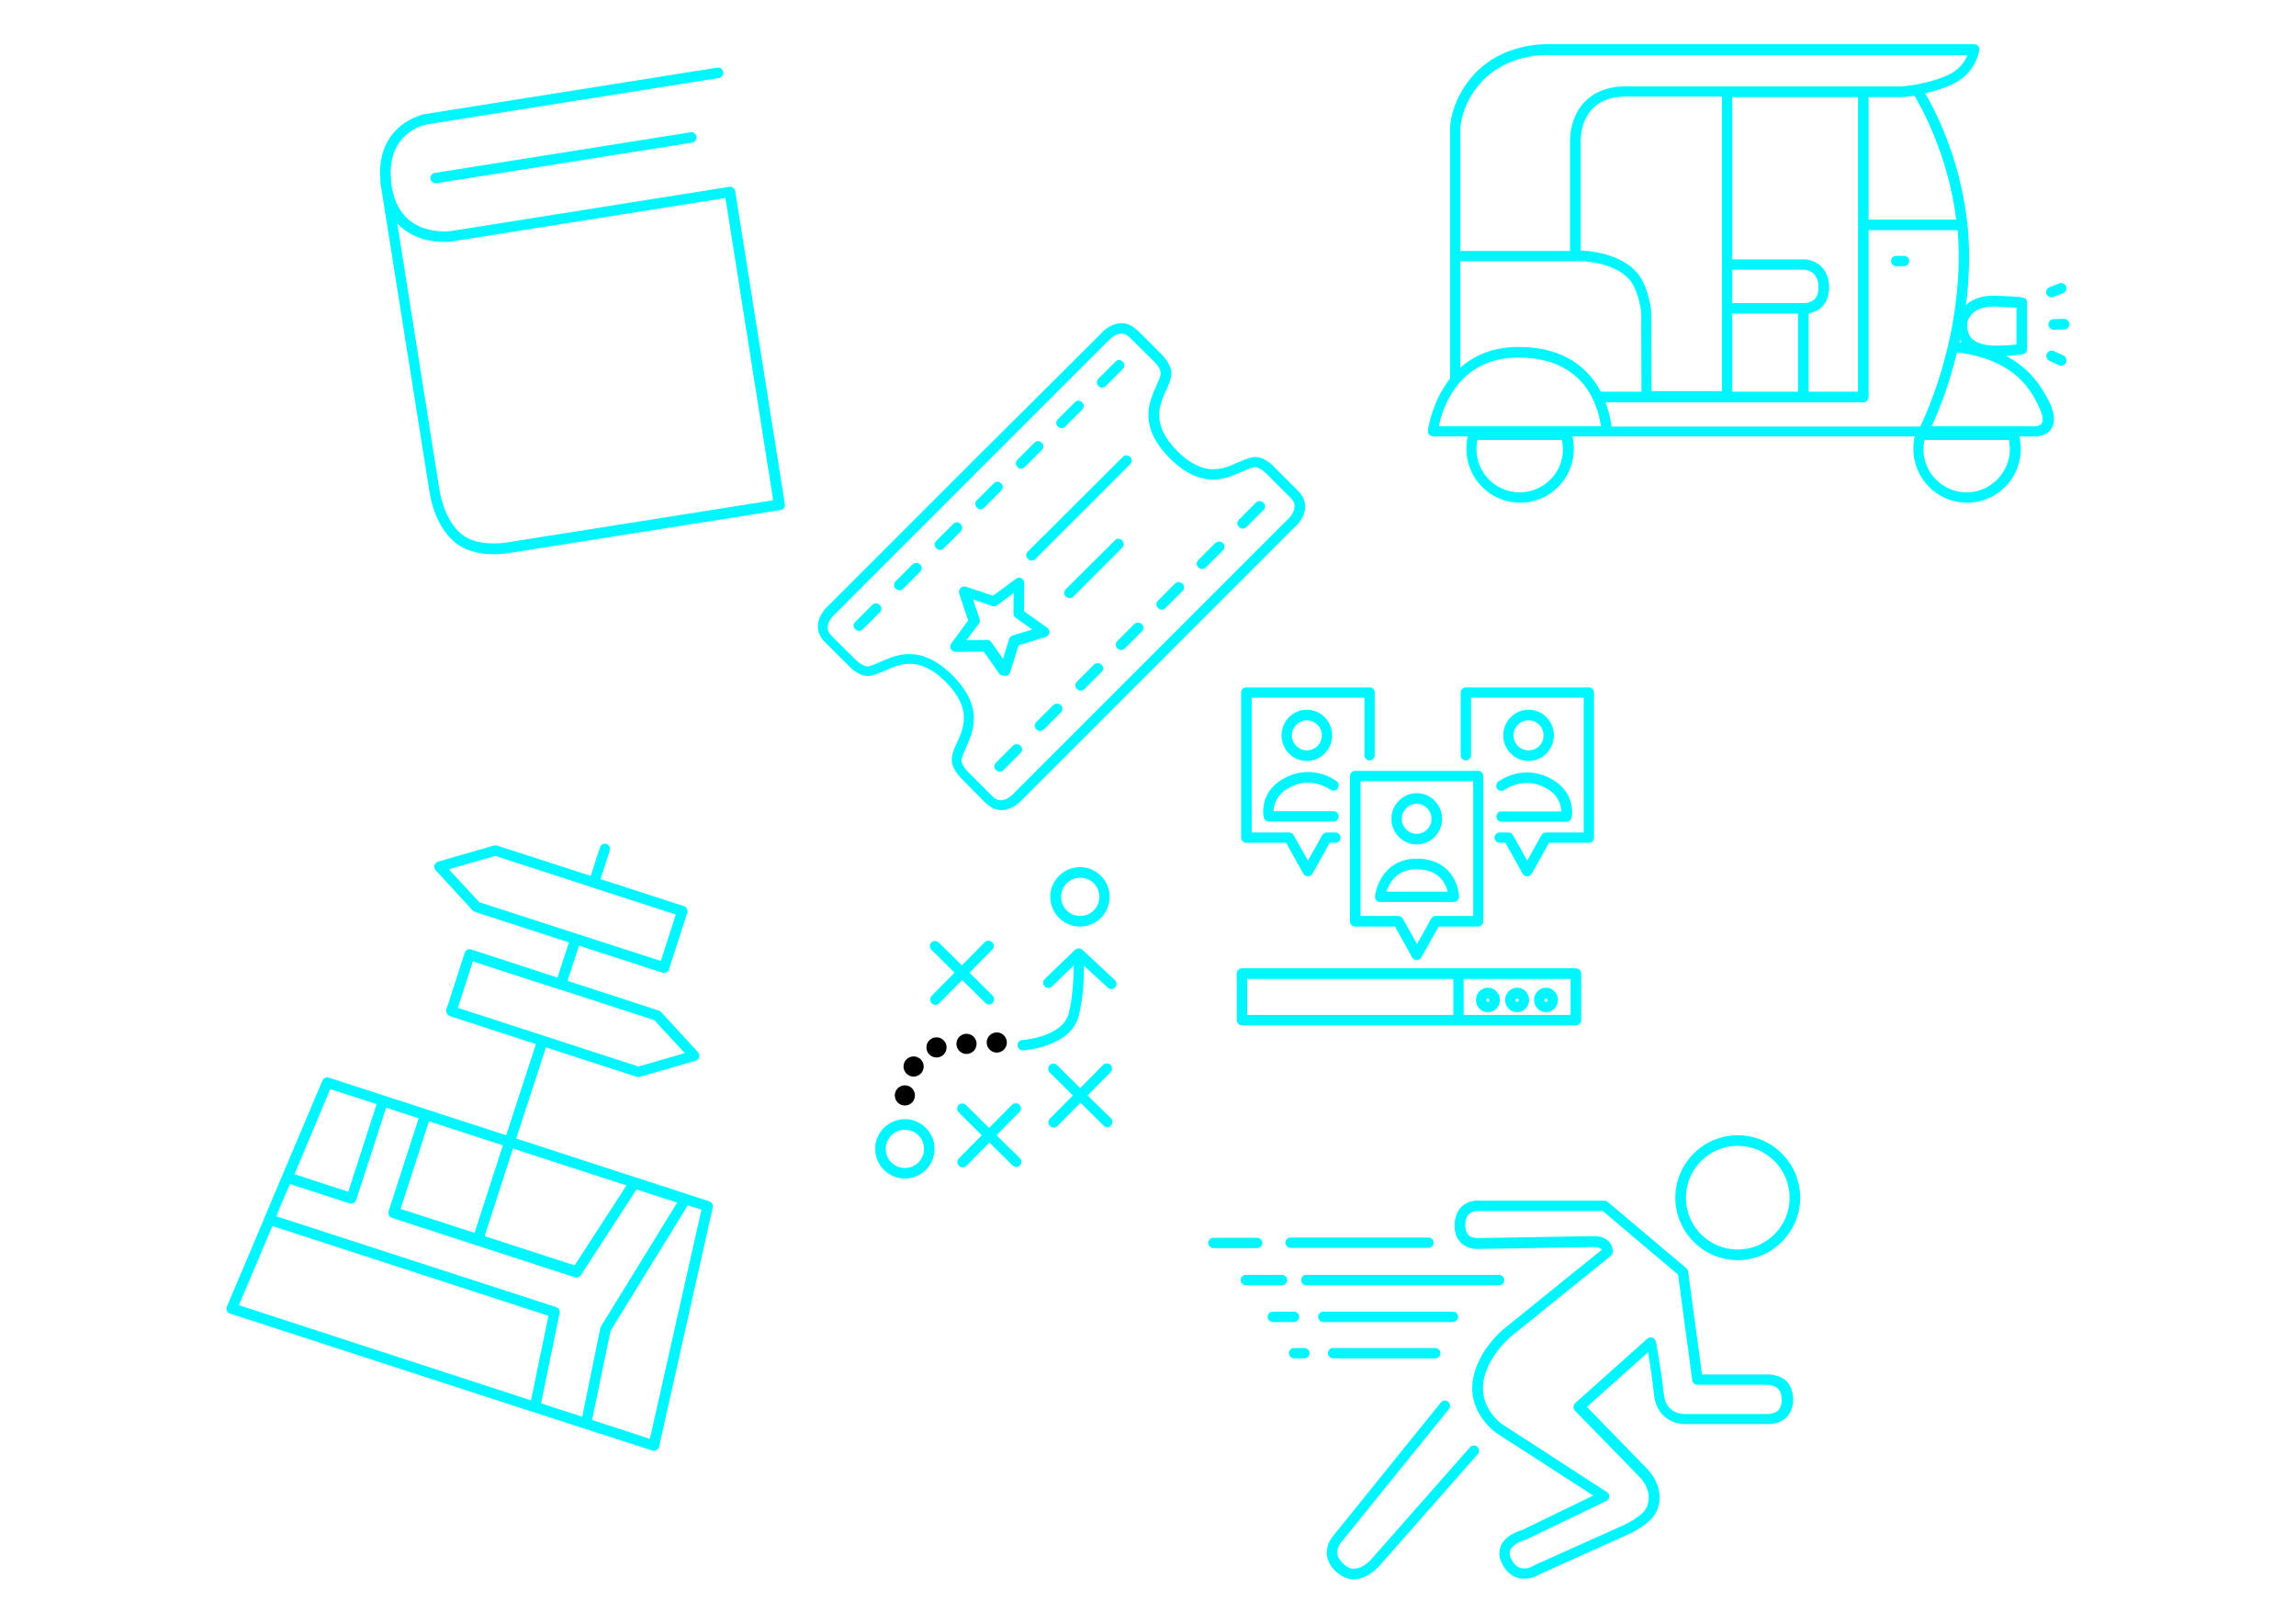 <?xml version="1.0" encoding="UTF-8"?>
<!-- Generator: Adobe Illustrator 21.0.2, SVG Export Plug-In . SVG Version: 6.00 Build 0)  -->
<svg version="1.1" id="Layer_1" xmlns="http://www.w3.org/2000/svg" xmlns:xlink="http://www.w3.org/1999/xlink" x="0px" y="0px" viewBox="0 0 841.9 595.3" style="enable-background:new 0 0 841.9 595.3;" xml:space="preserve">
	 <style>
	 	path { fill: #00f6ff; }
	 </style>
<g>
	<path d="M389.2,157c0.5,0,1-0.2,1.4-0.6l6.2-6.2c0.8-0.8,0.8-2,0-2.7c-0.8-0.8-2-0.8-2.7,0l-6.2,6.2c-0.8,0.8-0.8,2,0,2.7   C388.2,156.8,388.7,157,389.2,157z"/>
	<path d="M374.4,171.8c0.5,0,1-0.2,1.4-0.6l6.2-6.2c0.8-0.8,0.8-2,0-2.7s-2-0.8-2.7,0l-6.2,6.2c-0.8,0.8-0.8,2,0,2.7   C373.4,171.7,373.9,171.8,374.4,171.8z"/>
	<path d="M359.5,186.7c0.5,0,1-0.2,1.4-0.6l6.2-6.2c0.8-0.8,0.8-2,0-2.7c-0.8-0.8-2-0.8-2.7,0l-6.2,6.2c-0.8,0.8-0.8,2,0,2.7   C358.5,186.5,359,186.7,359.5,186.7z"/>
	<path d="M376.9,202.2c-0.8,0.8-0.8,2,0,2.7c0.4,0.4,0.9,0.6,1.4,0.6s1-0.2,1.4-0.6l34.7-34.7c0.8-0.8,0.8-2,0-2.7s-2-0.8-2.7,0   L376.9,202.2z"/>
	<path d="M404.1,142.1c0.5,0,1-0.2,1.4-0.6l6.2-6.2c0.8-0.8,0.8-2,0-2.7c-0.8-0.8-2-0.8-2.7,0l-6.2,6.2c-0.8,0.8-0.8,2,0,2.7   C403.1,142,403.6,142.1,404.1,142.1z"/>
	<path d="M430.8,214l-6.2,6.2c-0.8,0.8-0.8,2,0,2.7c0.4,0.4,0.9,0.6,1.4,0.6c0.5,0,1-0.2,1.4-0.6l6.2-6.2c0.8-0.8,0.8-2,0-2.7   C432.8,213.2,431.5,213.2,430.8,214z"/>
	<path d="M401.1,243.7l-6.2,6.2c-0.8,0.8-0.8,2,0,2.7c0.4,0.4,0.9,0.6,1.4,0.6c0.5,0,1-0.2,1.4-0.6l6.2-6.2c0.8-0.8,0.8-2,0-2.7   S401.8,242.9,401.1,243.7z"/>
	<path d="M445.6,199.1l-6.2,6.2c-0.8,0.8-0.8,2,0,2.7c0.4,0.4,0.9,0.6,1.4,0.6c0.5,0,1-0.2,1.4-0.6l6.2-6.2c0.8-0.8,0.8-2,0-2.7   C447.6,198.4,446.4,198.4,445.6,199.1z"/>
	<path d="M415.9,228.8l-6.2,6.2c-0.8,0.8-0.8,2,0,2.7c0.4,0.4,0.9,0.6,1.4,0.6c0.5,0,1-0.2,1.4-0.6l6.2-6.2c0.8-0.8,0.8-2,0-2.7   C417.9,228.1,416.7,228.1,415.9,228.8z"/>
	<path d="M460.5,184.3l-6.2,6.2c-0.8,0.8-0.8,2,0,2.7c0.4,0.4,0.9,0.6,1.4,0.6c0.5,0,1-0.2,1.4-0.6l6.2-6.2c0.8-0.8,0.8-2,0-2.7   C462.5,183.5,461.2,183.5,460.5,184.3z"/>
	<path d="M478.6,186.1c0.1-2.1-0.7-4.1-2.3-5.8l-9.1-9.1c-0.4-0.5-4.2-4.5-8.3-3.5c-1.6,0.4-3.2,1.1-4.9,1.8   c-5.8,2.6-12.5,5.5-22.3-4.1c-9.6-9.9-6.7-16.5-4.1-22.3c0.8-1.7,1.5-3.3,1.8-4.9c0.9-4.1-3.1-7.9-3.5-8.3l-8.6-8.6l-0.6-0.5   c-1.7-1.6-3.7-2.4-5.8-2.3c-4,0.2-7,3.5-7.2,3.8L356,169.8c0,0,0,0,0,0l-4.7,4.7c0,0,0,0,0,0l-47.5,47.5c-0.4,0.3-3.7,3.3-3.9,7.3   c-0.1,2.1,0.7,4.1,2.3,5.8l9.1,9.1c0.4,0.5,4.3,4.5,8.3,3.5c1.6-0.4,3.2-1.1,4.9-1.8c5.8-2.6,12.5-5.5,22.3,4.1   c9.6,9.9,6.7,16.5,4.1,22.3c-0.8,1.7-1.5,3.3-1.8,4.9c-0.9,4.1,3.1,7.9,3.5,8.3l8.6,8.7l0.6,0.5c1.6,1.5,3.5,2.3,5.4,2.3   c0.1,0,0.3,0,0.4,0c4-0.2,7-3.5,7.2-3.8l52.4-52.4c0,0,0,0,0.1-0.1l47.5-47.5C475,193.1,478.4,190.1,478.6,186.1z M472,190.6   L419.6,243c0,0,0,0-0.1,0.1l-47.7,47.7c-0.5,0.6-2.6,2.5-4.6,2.6c-1,0.1-2-0.3-3-1.2l-9.2-9.2c-0.9-0.9-2.7-3.1-2.4-4.6   c0.3-1.3,0.9-2.7,1.6-4.2c2.8-6.3,6.6-14.9-4.9-26.6c-6.1-6-11.3-7.8-15.9-7.8c-4.2,0-7.7,1.6-10.7,2.9c-1.5,0.7-3,1.3-4.2,1.6   c-1.5,0.3-3.8-1.5-4.7-2.4l-8.6-8.5l-0.5-0.6c-0.9-0.9-1.3-1.9-1.2-3c0.1-2,1.9-4,2.7-4.7l52.4-52.4c0,0,0,0,0,0l47.8-47.8   c0.5-0.6,2.6-2.5,4.6-2.6c1-0.1,2,0.3,3,1.2l9.2,9.1c0.9,0.8,2.7,3.1,2.4,4.6c-0.3,1.3-0.9,2.7-1.6,4.2c-2.8,6.3-6.6,14.9,4.9,26.6   c11.7,11.5,20.3,7.7,26.6,4.9c1.5-0.7,3-1.3,4.2-1.6c1.5-0.4,3.8,1.5,4.7,2.4l8.6,8.6l0.5,0.5c0.9,0.9,1.3,1.9,1.2,3   C474.6,187.9,472.8,189.9,472,190.6z"/>
	<path d="M368.6,247.8c0.1,0,0.2,0,0.3,0c0.7-0.1,1.3-0.6,1.5-1.3l3.1-9.9l10-3.1c0.7-0.2,1.2-0.8,1.3-1.5c0.1-0.7-0.2-1.5-0.8-1.9   l-8.5-6l0.1-10.4c0-0.7-0.4-1.4-1.1-1.7c-0.7-0.3-1.4-0.3-2,0.2l-8.4,6.2l-9.9-3.3c-0.7-0.2-1.5-0.1-2,0.5c-0.5,0.5-0.7,1.3-0.5,2   l3.3,9.9l-6.2,8.4c-0.4,0.6-0.5,1.4-0.2,2c0.3,0.6,1,1.1,1.7,1.1c0,0,0,0,0,0l10.4-0.1l6,8.5C367.3,247.5,367.9,247.8,368.6,247.8z    M362,234.6C362,234.6,361.9,234.6,362,234.6l-7.6,0.1l4.5-6c0.4-0.5,0.5-1.2,0.3-1.8l-2.4-7.1l7.1,2.4c0.6,0.2,1.3,0.1,1.8-0.3   l6-4.5l-0.1,7.5c0,0.6,0.3,1.2,0.8,1.6l6.1,4.3l-7.2,2.2c-0.6,0.2-1.1,0.7-1.3,1.3l-2.2,7.2l-4.3-6.1   C363.2,234.9,362.6,234.6,362,234.6z"/>
	<path d="M352.2,192.1c-0.8-0.8-2-0.8-2.7,0l-6.2,6.2c-0.8,0.8-0.8,2,0,2.7c0.4,0.4,0.9,0.6,1.4,0.6c0.5,0,1-0.2,1.4-0.6l6.2-6.2   C353,194,353,192.8,352.2,192.1z"/>
	<path d="M319.8,221.8l-6.2,6.2c-0.8,0.8-0.8,2,0,2.7c0.4,0.4,0.9,0.6,1.4,0.6s1-0.2,1.4-0.6l6.2-6.2c0.8-0.8,0.8-2,0-2.7   C321.8,221,320.5,221,319.8,221.8z"/>
	<path d="M334.6,206.9l-6.2,6.2c-0.8,0.8-0.8,2,0,2.7c0.4,0.4,0.9,0.6,1.4,0.6c0.5,0,1-0.2,1.4-0.6l6.2-6.2c0.8-0.8,0.8-2,0-2.7   C336.6,206.2,335.4,206.2,334.6,206.9z"/>
	<path d="M386.2,258.5l-6.2,6.2c-0.8,0.8-0.8,2,0,2.7c0.4,0.4,0.9,0.6,1.4,0.6s1-0.2,1.4-0.6l6.2-6.2c0.8-0.8,0.8-2,0-2.7   C388.2,257.8,387,257.8,386.2,258.5z"/>
	<path d="M411.5,198.1c-0.8-0.8-2-0.8-2.7,0L390.8,216c-0.8,0.8-0.8,2,0,2.7c0.4,0.4,0.9,0.6,1.4,0.6c0.5,0,1-0.2,1.4-0.6l17.9-17.9   C412.2,200.1,412.2,198.9,411.5,198.1z"/>
	<path d="M371.4,273.4l-6.2,6.2c-0.8,0.8-0.8,2,0,2.7c0.4,0.4,0.9,0.6,1.4,0.6c0.5,0,1-0.2,1.4-0.6l6.2-6.2c0.8-0.8,0.8-2,0-2.7   C373.4,272.6,372.1,272.6,371.4,273.4z"/>
	<path d="M455.1,253.8v53.3c0,1.1,0.9,1.9,1.9,1.9h14.6l6.3,11.3c0.3,0.6,1,1,1.7,1c0.7,0,1.3-0.4,1.7-1l6.3-11.3h2.1   c1.1,0,1.9-0.9,1.9-1.9s-0.9-1.9-1.9-1.9h-3.2c-0.7,0-1.3,0.4-1.7,1l-5.2,9.3l-5.2-9.3c-0.3-0.6-1-1-1.7-1H459v-49.4h41.3v21.1   c0,1.1,0.9,1.9,1.9,1.9s1.9-0.9,1.9-1.9v-23c0-1.1-0.9-1.9-1.9-1.9h-45.1C456,251.9,455.1,252.8,455.1,253.8z"/>
	<path d="M556.3,371.1c2.4,0,4.4-2,4.4-4.5s-2-4.5-4.4-4.5c-2.4,0-4.4,2-4.4,4.5S553.8,371.1,556.3,371.1z M556.3,366.1   c0.3,0,0.6,0.3,0.6,0.6c0,0.7-1.2,0.7-1.2,0C555.7,366.3,555.9,366.1,556.3,366.1z"/>
	<path d="M566.9,371.1c2.4,0,4.4-2,4.4-4.5s-2-4.5-4.4-4.5c-2.4,0-4.4,2-4.4,4.5S564.5,371.1,566.9,371.1z M566.9,366.1   c0.3,0,0.6,0.3,0.6,0.6c0,0.7-1.2,0.7-1.2,0C566.4,366.3,566.6,366.1,566.9,366.1z"/>
	<path d="M579.8,374v-17.1c0-1.1-0.9-1.9-1.9-1.9H455.4c-1.1,0-1.9,0.9-1.9,1.9V374c0,1.1,0.9,1.9,1.9,1.9h122.5   C578.9,375.9,579.8,375.1,579.8,374z M532.9,372.1h-75.6v-13.2h75.6V372.1z M575.9,372.1h-39.2v-13.2h39.2V372.1z"/>
	<path d="M584.5,307.2v-53.3c0-1.1-0.9-1.9-1.9-1.9h-45.1c-1.1,0-1.9,0.9-1.9,1.9v23c0,1.1,0.9,1.9,1.9,1.9s1.9-0.9,1.9-1.9v-21.1   h41.3v49.4h-13.8c-0.7,0-1.3,0.4-1.7,1l-5.2,9.3l-5.2-9.3c-0.3-0.6-1-1-1.7-1h-3.2c-1.1,0-1.9,0.9-1.9,1.9s0.9,1.9,1.9,1.9h2.1   l6.3,11.3c0.3,0.6,1,1,1.7,1c0.7,0,1.3-0.4,1.7-1l6.3-11.3h14.6C583.6,309.1,584.5,308.2,584.5,307.2z"/>
	<path d="M479.2,279c5.1,0,9.3-4.2,9.3-9.4s-4.2-9.4-9.3-9.4c-5.1,0-9.3,4.2-9.3,9.4S474.1,279,479.2,279z M479.2,264.1   c3,0,5.5,2.5,5.5,5.5s-2.4,5.5-5.5,5.5c-3,0-5.5-2.5-5.5-5.5S476.2,264.1,479.2,264.1z"/>
	<path d="M548.7,299.4c0,1.1,0.9,1.9,1.9,1.9h23.8c0.9,0,1.7-0.6,1.9-1.5c0.1-0.4,1.7-8.7-6.7-13.8c-10.8-6.5-19.8,0.3-20.2,0.5   c-0.8,0.6-1,1.9-0.4,2.7c0.6,0.8,1.9,1,2.7,0.4c0.3-0.2,7.4-5.4,15.8-0.3c4.2,2.5,4.9,6.2,5,8.2h-22   C549.5,297.4,548.7,298.3,548.7,299.4z"/>
	<path d="M545.6,371.1c2.4,0,4.4-2,4.4-4.5s-2-4.5-4.4-4.5c-2.4,0-4.4,2-4.4,4.5S543.1,371.1,545.6,371.1z M545.6,366.1   c0.3,0,0.6,0.3,0.6,0.6c0,0.7-1.2,0.7-1.2,0C545,366.3,545.3,366.1,545.6,366.1z"/>
	<path d="M463.4,299.7c0.2,0.9,1,1.5,1.9,1.5H489c1.1,0,1.9-0.9,1.9-1.9s-0.9-1.9-1.9-1.9h-22c0.1-2,0.8-5.6,5-8.2   c8.4-5.1,15.5,0.1,15.8,0.3c0.8,0.6,2.1,0.5,2.7-0.4c0.6-0.8,0.5-2.1-0.4-2.7c-0.4-0.3-9.4-7.1-20.2-0.5   C461.6,291,463.3,299.4,463.4,299.7z"/>
	<path d="M534.4,330.2c0.4-0.4,0.6-0.9,0.6-1.4c-0.1-4.8-3.5-14-15.6-14c-10.8,0-14.7,9-15.2,13.8c-0.1,0.5,0.1,1.1,0.5,1.5   c0.4,0.4,0.9,0.6,1.4,0.6h27C533.5,330.7,534,330.5,534.4,330.2z M508.4,326.9c1-3.1,3.7-8.2,10.9-8.2c8.4,0,10.8,5.2,11.5,8.2   H508.4z"/>
	<path d="M519.5,309.6c5.1,0,9.3-4.2,9.3-9.4c0-5.2-4.2-9.4-9.3-9.4c-5.1,0-9.3,4.2-9.3,9.4C510.2,305.4,514.4,309.6,519.5,309.6z    M519.5,294.7c3,0,5.4,2.5,5.4,5.5s-2.4,5.5-5.4,5.5c-3,0-5.5-2.5-5.5-5.5S516.5,294.7,519.5,294.7z"/>
	<path d="M569.8,269.6c0-5.2-4.2-9.4-9.3-9.4c-5.1,0-9.3,4.2-9.3,9.4c0,5.2,4.2,9.4,9.3,9.4C565.6,279,569.8,274.8,569.8,269.6z    M555,269.6c0-3,2.4-5.5,5.5-5.5s5.5,2.5,5.5,5.5c0,3-2.4,5.5-5.5,5.5S555,272.7,555,269.6z"/>
	<path d="M495,284.5v53.3c0,1.1,0.9,1.9,1.9,1.9h14.6l6.3,11.3c0.3,0.6,1,1,1.7,1c0.7,0,1.3-0.4,1.7-1l6.3-11.3h14.5   c1.1,0,1.9-0.9,1.9-1.9v-30.2c0,0,0-0.1,0-0.1v-23c0-1.1-0.9-1.9-1.9-1.9H497C495.9,282.6,495,283.4,495,284.5z M498.9,286.4h41.3   v49.4h-13.7c-0.7,0-1.3,0.4-1.7,1l-5.2,9.3l-5.2-9.3c-0.3-0.6-1-1-1.7-1h-13.8V286.4z"/>
	<path d="M260,440.4l-26.7-8.7c0,0-0.1,0-0.1,0l-43.9-14.3l10.9-33.4c0,0,0,0,0,0l33.3,10.8c0.4,0.1,0.8,0.1,1.1,0l20.5-5.9   c0.6-0.2,1.1-0.7,1.3-1.3c0.2-0.6,0-1.3-0.4-1.8L242.4,371c-0.2-0.2-0.5-0.4-0.8-0.5l-33.5-10.9l4.2-12.9l30.6,9.9   c1,0.3,2.1-0.2,2.4-1.2l6.7-20.7c0.2-0.5,0.1-1-0.1-1.5c-0.2-0.5-0.6-0.8-1.1-1l-30.6-9.9l3.4-10.5c0.3-1-0.2-2.1-1.2-2.4   c-1-0.3-2.1,0.2-2.4,1.2l-3.4,10.5L182.2,310c-0.4-0.1-0.8-0.1-1.1,0l-20.5,5.9c-0.6,0.2-1.1,0.7-1.3,1.3c-0.2,0.6,0,1.3,0.4,1.8   l13.6,14.8c0.2,0.2,0.5,0.4,0.8,0.5l34.5,11.2l-4.2,12.9l-31.6-10.3c-1-0.3-2.1,0.2-2.4,1.2l-6.7,20.7c-0.2,0.5-0.1,1,0.1,1.5   c0.2,0.5,0.6,0.8,1.1,1l31.6,10.3c0,0,0,0,0,0l-10.9,33.4l-65-21.1c-0.9-0.3-2,0.2-2.4,1.1L97,446.3c0,0,0,0.1,0,0.1L83.2,479   c-0.2,0.5-0.2,1.1,0,1.6c0.2,0.5,0.6,0.9,1.2,1l111.1,36.1c0,0,0,0,0.1,0l18.7,6.1c0,0,0.1,0,0.1,0l24.8,8c0.2,0.1,0.4,0.1,0.6,0.1   c0.3,0,0.7-0.1,1-0.3c0.5-0.3,0.8-0.7,0.9-1.3l19.7-87.8C261.6,441.7,261,440.7,260,440.4z M175.8,330.8l-11.2-12.1l17-4.9   l66.2,21.5l-5.5,17L175.8,330.8z M167.9,369.5l5.5-17l31.5,10.2c0,0,0.1,0,0.1,0c0,0,0.1,0,0.1,0l34.8,11.3l11.2,12.1l-17,4.9   L167.9,369.5z M188.1,421.1l41.6,13.5l-19,29.3l-33-10.7L188.1,421.1z M184.4,419.9L174,452l-27.1-8.8l10.4-32.1L184.4,419.9z    M121.1,399.3l17,5.5l-10.4,32.1l-19.7-6.4L121.1,399.3z M194.7,513.4L87.6,478.5l12.3-29l101.2,32.9L194.7,513.4z M213.5,519.4   l-15.1-4.9l6.8-33.1c0.2-1-0.4-1.9-1.3-2.2l-102.6-33.3l5-11.8l21.9,7.1c1,0.3,2.1-0.2,2.4-1.2l11-33.9l11.9,3.9l-11,34   c-0.2,0.5-0.1,1,0.1,1.5c0.2,0.5,0.6,0.8,1.1,1l67.1,21.8c0.8,0.3,1.7-0.1,2.2-0.8l20.4-31.4l14.9,4.8l-28,45.5   c-0.1,0.2-0.2,0.4-0.2,0.6L213.5,519.4z M238.3,527.5l-21.2-6.9l6.8-32.7l28.3-46l5,1.6L238.3,527.5z"/>
	<path d="M159.4,63.4c-1.1,0.2-1.8,1.2-1.6,2.2c0.2,0.9,1,1.6,1.9,1.6c0.1,0,0.2,0,0.3,0l93.8-14.9c1.1-0.2,1.8-1.2,1.6-2.2   c-0.2-1-1.1-1.8-2.2-1.6L159.4,63.4z"/>
	<path d="M268.8,68.8c-0.4-0.3-0.9-0.4-1.4-0.3l-102,16.2c-0.8,0.1-19.1,2.5-21.8-16.8c-2.8-19.3,12.4-22.2,13-22.3l107-17   c1.1-0.2,1.8-1.2,1.6-2.2c-0.2-1.1-1.1-1.8-2.2-1.6l-107.1,17c-0.2,0-18.4,3.4-16.4,24.8c0,0.2,0,0.4,0,0.5l18.1,114   c0.1,0.6,2.1,13.7,11.3,19.2c3.9,2.3,8.6,2.9,12.3,2.9c3.6,0,6.3-0.6,6.5-0.6l98.5-15.6c1.1-0.2,1.8-1.2,1.6-2.2L269.6,70.1   C269.5,69.6,269.2,69.1,268.8,68.8z M186.9,198.7c-0.1,0-9.6,2-16.1-1.8c-7.6-4.5-9.4-16.3-9.5-16.4l-15.6-98.5   c0.8,0.8,1.6,1.5,2.5,2.2c7.6,5.7,17.3,4.4,17.7,4.3l100.1-15.9l17.5,110.8L186.9,198.7z"/>
	<path d="M365.4,416.2l8.4-8.5c0.8-0.8,0.7-2,0-2.7c-0.8-0.7-2-0.7-2.7,0l-8.4,8.5l-8.5-8.4c-0.8-0.7-2-0.7-2.7,0   c-0.7,0.8-0.7,2,0,2.7l8.5,8.4l-8.4,8.5c-0.8,0.8-0.7,2,0,2.7c0.4,0.4,0.9,0.6,1.4,0.6c0.5,0,1-0.2,1.4-0.6l8.4-8.5l8.5,8.4   c0.8,0.7,2,0.7,2.7,0c0.7-0.8,0.7-2,0-2.7L365.4,416.2z"/>
	<circle cx="354.4" cy="382.7" r="3.7"/>
	<path d="M398.8,401.6l8.4-8.5c0.8-0.8,0.7-2,0-2.7c-0.8-0.7-2-0.7-2.7,0l-8.4,8.5l-8.5-8.4c-0.8-0.8-2-0.7-2.7,0   c-0.7,0.8-0.7,2,0,2.7l8.5,8.4l-8.4,8.5c-0.8,0.8-0.7,2,0,2.7c0.4,0.4,0.9,0.6,1.4,0.6c0.5,0,1-0.2,1.4-0.6l8.4-8.5l8.5,8.4   c0.8,0.7,2,0.7,2.7,0c0.7-0.8,0.7-2,0-2.7L398.8,401.6z"/>
	<path d="M406.9,328.8c0-6-4.9-10.9-10.9-10.9c-6,0-10.9,4.9-10.9,10.9c0,6,4.9,10.9,10.9,10.9C402.1,339.7,406.9,334.8,406.9,328.8   z M389.1,328.8c0-3.9,3.1-7,7-7c3.9,0,7,3.1,7,7c0,3.9-3.1,7-7,7C392.2,335.8,389.1,332.7,389.1,328.8z"/>
	<path d="M396.9,348.2C396.9,348.1,396.8,348.1,396.9,348.2c-0.4-0.3-0.8-0.5-1.2-0.5c0,0,0,0,0,0c-0.1,0-0.2,0-0.3,0   c-0.4,0-0.8,0.2-1.2,0.5l-11.1,10.7c-0.8,0.7-0.8,2-0.1,2.7c0.7,0.8,2,0.8,2.7,0.1l8-7.7c0,4.3-0.3,11.2-1.8,17.4   c-2.1,8.8-16.9,9.9-17,9.9c-1.1,0.1-1.9,1-1.8,2c0.1,1,0.9,1.8,1.9,1.8c0,0,0.1,0,0.1,0c0.7,0,17.7-1.3,20.5-12.8   c1.6-6.6,1.9-13.7,1.9-18.2l8.7,8c0.8,0.7,2,0.7,2.7-0.1c0.7-0.8,0.7-2-0.1-2.7L396.9,348.2z"/>
	<path d="M331.8,410.3c-6,0-10.9,4.9-10.9,10.9c0,6,4.9,10.9,10.9,10.9c6,0,10.9-4.9,10.9-10.9C342.7,415.2,337.8,410.3,331.8,410.3   z M331.8,428.2c-3.9,0-7-3.1-7-7c0-3.9,3.1-7,7-7s7,3.1,7,7C338.8,425.1,335.7,428.2,331.8,428.2z"/>
	<circle cx="365.5" cy="382.2" r="3.7"/>
	<circle cx="335" cy="391" r="3.7"/>
	<circle cx="331.8" cy="401.6" r="3.7"/>
	<ellipse cx="343.4" cy="384" rx="3.7" ry="3.7"/>
	<path d="M363.8,345.4c-0.8-0.7-2-0.7-2.7,0l-8.4,8.5l-8.5-8.4c-0.8-0.7-2-0.7-2.7,0c-0.8,0.8-0.7,2,0,2.7l8.5,8.4l-8.4,8.5   c-0.7,0.8-0.7,2,0,2.7c0.4,0.4,0.9,0.6,1.4,0.6c0.5,0,1-0.2,1.4-0.6l8.4-8.5l8.5,8.4c0.8,0.8,2,0.7,2.7,0c0.8-0.8,0.7-2,0-2.7   l-8.5-8.4l8.4-8.5C364.6,347.4,364.6,346.2,363.8,345.4z"/>
	<path d="M735.6,130.5c3.2-0.2,5.8-0.5,6-0.6c1-0.1,1.7-0.9,1.7-1.9l0-16.7c0-0.2,0-0.3,0-0.5c-0.2-1.9-0.4-1.9-11.6-2.4   c-5.1-0.2-8.6,1.4-10.8,3.4c0.6-4.7,1-9.7,1.1-14.9c0.8-31.8-12.2-56.2-16.1-62.7c3.1-0.7,6.7-1.7,10-3.3   c8.8-4.1,9.8-12.2,9.9-12.6c0.1-0.5-0.1-1.1-0.5-1.5c-0.4-0.4-0.9-0.6-1.4-0.6l-155.8,0c-0.7,0-16.8-0.9-27.9,11.4   c-9,10.1-8.6,20.4-8.5,20.8v90.4c-6.8,8.6-8.1,18.9-8.1,19.1c-0.1,0.5,0.1,1.1,0.5,1.5c0.4,0.4,0.9,0.6,1.4,0.6h12.7   c-0.4,1.5-0.5,3-0.5,4.6c0,10.9,8.8,19.7,19.7,19.7s19.7-8.8,19.7-19.7c0-1.5-0.2-3.1-0.5-4.6h125.5c-0.4,1.5-0.5,3-0.5,4.6   c0,10.9,8.8,19.7,19.7,19.7c10.9,0,19.7-8.8,19.7-19.7c0-1.5-0.2-3.1-0.5-4.6h4.2c1,0.1,5.1,0.4,7.3-2.5c1.6-2.2,1.6-5.3-0.2-9.4   C747.9,139.9,742.9,134.3,735.6,130.5z M721.4,118.1c0-0.1,1.3-6,10.1-5.7c4.3,0.2,6.6,0.3,7.9,0.4l0,13.5   c-2.5,0.3-7.1,0.6-10.2,0.3c-3.1-0.4-5.4-1.4-6.7-3.1C720.9,121.1,721.4,118.2,721.4,118.1z M718.7,124.5c0.2,0.3,0.4,0.6,0.6,1   c-0.3,0-0.5-0.1-0.8-0.1C718.6,125.1,718.7,124.8,718.7,124.5z M717.3,80.5h-32.1V35.6h12.3c0.2,0,1.9-0.1,4.5-0.5   C703.5,37.7,714.2,55.6,717.3,80.5z M543,30.3c9.8-10.9,24.7-10.2,24.9-10.1h153.5c-0.8,2.1-2.7,5.3-7.1,7.3   c-7.5,3.5-17,4.2-17,4.2l-14,0c0,0-0.1,0-0.1,0l-49.8,0c-0.1,0-0.2,0-0.3,0l-36.1,0c-0.4,0-9.4-0.8-15.6,5.3   c-6,5.9-5.7,14.4-5.7,14.7V92h-40.2V48.4C535.4,48.3,535.1,39.1,543,30.3z M635.2,111.2V98.9l26.5,0c0.9,0.1,5.1,0.6,5.1,6.5   c0,2.5-0.8,4.1-2.4,5c-1.3,0.7-2.7,0.7-2.7,0.7H635.2z M659.3,115v28.6h-24.1V115H659.3z M663.2,114.9c1.3-0.2,3.3-0.8,4.9-2.4   c1.7-1.7,2.6-4.1,2.6-7.1c0-7.9-5.8-10.2-8.9-10.3h-26.6V35.6h46.1v108h-18.1V114.9z M602.6,103.6c-5.1-11.1-21.3-11.6-22-11.7h-1   l0-40.4c0-0.1-0.2-7.2,4.6-11.9c4.9-4.8,12.5-4.2,12.7-4.2l34.5,0v108h-25.8l-0.1-25.7C605.6,116.9,606,111.1,602.6,103.6z    M557.2,180.5c-8.7,0-15.8-7.1-15.8-15.8c0-1.2,0.1-2.3,0.4-3.4h30.9c0.2,1.1,0.4,2.3,0.4,3.4C573.1,173.4,566,180.5,557.2,180.5z    M527.6,156.3c1.3-6.5,7.1-25.2,29.2-25.2c25,0,29.4,18.9,30.2,25.2H527.6z M587,143.6c-4.2-8-12.8-16.4-30.1-16.4   c-9.6,0-16.5,3.2-21.4,7.6v-39h45.1c0.1,0,14.5,0.5,18.6,9.4c3.2,6.9,2.6,12.2,2.6,12.3c0,0.1,0,0.2,0,0.3l0.1,25.8h-14.6   C587.1,143.6,587,143.6,587,143.6z M590.9,156.3c-0.2-1.9-0.8-5.2-2.2-8.8h94.6c1.1,0,1.9-0.9,1.9-1.9V84.4h32.6   c0.4,4,0.5,8.2,0.4,12.6c-0.8,29.5-10.8,52.5-14.1,59.4H590.9z M721.1,180.5c-8.7,0-15.8-7.1-15.8-15.8c0-1.2,0.1-2.3,0.4-3.4h30.9   c0.2,1.1,0.4,2.3,0.4,3.4C736.9,173.4,729.8,180.5,721.1,180.5z M748.6,155.3c-0.8,1.1-3.1,1.1-3.8,1c-0.1,0-0.2,0-0.3,0h-36.2   c2.3-5,6.3-14.5,9.3-27.1c1.9,0.2,7.2,0.9,12.8,3.2c8.3,3.4,13.7,8.7,17.5,17.4C749.1,152.4,749.3,154.4,748.6,155.3z"/>
	<path d="M698.2,93.8h-2.9c-1.1,0-1.9,0.9-1.9,1.9s0.9,1.9,1.9,1.9h2.9c1.1,0,1.9-0.9,1.9-1.9S699.3,93.8,698.2,93.8z"/>
	<path d="M752.2,109c0.2,0,0.5,0,0.7-0.1l3.6-1.4c1-0.4,1.5-1.5,1.1-2.5c-0.4-1-1.5-1.5-2.5-1.1l-3.6,1.4c-1,0.4-1.5,1.5-1.1,2.5   C750.7,108.5,751.4,109,752.2,109z"/>
	<path d="M756.8,116.9L753,117c-1.1,0-1.9,0.9-1.9,2c0,1,0.9,1.9,1.9,1.9c0,0,0,0,0.1,0l3.8-0.1c1.1,0,1.9-0.9,1.9-2   C758.8,117.7,757.8,116.9,756.8,116.9z"/>
	<path d="M756.6,130.3l-3.5-1.6c-1-0.4-2.1,0-2.6,1c-0.4,1,0,2.1,1,2.6l3.5,1.6c0.3,0.1,0.5,0.2,0.8,0.2c0.7,0,1.4-0.4,1.8-1.1   C758,131.9,757.5,130.7,756.6,130.3z"/>
	<path d="M477.1,469.3c0,1.1,0.9,1.9,1.9,1.9h70.7c1.1,0,1.9-0.9,1.9-1.9s-0.9-1.9-1.9-1.9H479C478,467.3,477.1,468.2,477.1,469.3z"/>
	<path d="M637.2,416.2c-12.6,0-22.9,10.3-22.9,22.9c0,12.6,10.3,22.9,22.9,22.9s22.9-10.3,22.9-22.9   C660.1,426.4,649.8,416.2,637.2,416.2z M637.2,458.1c-10.5,0-19-8.5-19-19c0-10.5,8.5-19,19-19s19,8.5,19,19   C656.3,449.5,647.7,458.1,637.2,458.1z"/>
	<path d="M523.8,453.7h-50.6c-1.1,0-1.9,0.9-1.9,1.9s0.9,1.9,1.9,1.9h50.6c1.1,0,1.9-0.9,1.9-1.9S524.9,453.7,523.8,453.7z"/>
	<path d="M472,469.3c0-1.1-0.9-1.9-1.9-1.9h-13.3c-1.1,0-1.9,0.9-1.9,1.9s0.9,1.9,1.9,1.9h13.3C471.1,471.2,472,470.3,472,469.3z"/>
	<path d="M478.3,494.2h-3.8c-1.1,0-1.9,0.9-1.9,1.9s0.9,1.9,1.9,1.9h3.8c1.1,0,1.9-0.9,1.9-1.9S479.3,494.2,478.3,494.2z"/>
	<path d="M476.4,482.8c0-1.1-0.9-1.9-1.9-1.9h-7.8c-1.1,0-1.9,0.9-1.9,1.9s0.9,1.9,1.9,1.9h7.8C475.5,484.7,476.4,483.8,476.4,482.8   z"/>
	<path d="M647.8,503.9h-23.7l-5.1-37.8c-0.1-0.5-0.3-0.9-0.7-1.2l-28.7-24.2c-0.3-0.3-0.8-0.5-1.2-0.5h-45.4   c-0.8-0.1-3.9-0.3-6.5,1.7c-1.9,1.5-2.9,3.7-3.1,6.6c-0.2,3,0.5,5.3,2.2,7c2.4,2.5,5.8,2.4,6.1,2.4l42.6-0.7c1.4,0,2.3,0.2,2.8,0.7   c0.1,0.1,0.2,0.2,0.2,0.3l-36,29.1c-0.4,0.3-9.8,8.1-11.3,19.1c-1.6,11.4,7.9,18.4,8.4,18.8l35.8,23.1l-26.2,12.7   c-1.2,0.3-6.1,1.9-7.7,5.8c-0.6,1.5-1,3.8,0.7,6.9c1.5,2.7,3.5,4.4,6,4.9c0.7,0.2,1.3,0.2,2,0.2c2.7,0,4.9-1.2,5.5-1.6l32-14.4   c0.9-0.4,8.9-3.9,11-8.8c3.6-8.4-3.1-15-3.3-15.3l-22.3-22.9l22.4-20c0.6,3.6,1.6,9.6,2.2,15.6c1,9,8.3,10.9,11.9,10.7l29.8,0   c0.4,0,4,0.2,6.7-2.3c1.7-1.6,2.6-3.8,2.6-6.7c0-3-0.9-5.3-2.7-7C651.7,503.6,647.8,503.9,647.8,503.9z M652,517.1   c-1.5,1.4-3.8,1.3-4,1.3l-30,0c-0.7,0-7.1,0.2-7.9-7.2c-1-9.5-2.9-19.2-2.9-19.3c-0.1-0.7-0.6-1.2-1.3-1.5   c-0.7-0.2-1.4-0.1-1.9,0.4l-26.4,23.6c-0.4,0.4-0.6,0.8-0.6,1.4c0,0.5,0.2,1,0.5,1.4l23.8,24.4c0.2,0.2,5.1,5.1,2.5,11   c-1.3,3-6.9,5.9-9,6.8l-32.1,14.4c-0.1,0-0.2,0.1-0.3,0.2c0,0-2.3,1.5-4.6,0.9c-1.4-0.3-2.6-1.4-3.5-3.1c-0.8-1.4-0.9-2.5-0.5-3.5   c0.9-2.1,4.2-3.4,5.4-3.7c0.1,0,0.2-0.1,0.3-0.1l29.5-14.2c0.6-0.3,1-0.9,1.1-1.6c0-0.7-0.3-1.4-0.9-1.7L550.6,522   c-0.3-0.2-8-6-6.7-15.1c1.3-9.5,9.9-16.6,9.9-16.7l36.9-29.8c0.4-0.3,0.7-0.8,0.7-1.4c0-0.2,0.1-2.2-1.4-3.8c-1.2-1.3-3.1-2-5.5-2   c-0.1,0-0.2,0-0.2,0l-42.6,0.7c0,0-2.1,0.1-3.3-1.2c-0.8-0.9-1.2-2.2-1.1-4c0.1-1.8,0.7-3.1,1.6-3.8c1.5-1.2,3.6-0.9,3.7-0.9   c0.1,0,0.2,0,0.3,0h44.8l27.6,23.3l5.2,38.7c0.1,1,0.9,1.7,1.9,1.7l25.5,0c0,0,2.4-0.1,3.9,1.3c1,0.9,1.5,2.3,1.5,4.2   C653.3,514.9,652.9,516.2,652,517.1z"/>
	<path d="M462.9,455.7c0-1.1-0.9-1.9-1.9-1.9h-16.1c-1.1,0-1.9,0.9-1.9,1.9s0.9,1.9,1.9,1.9h16.1C462,457.6,462.9,456.7,462.9,455.7   z"/>
	<path d="M534.7,482.8c0-1.1-0.9-1.9-1.9-1.9h-47.6c-1.1,0-1.9,0.9-1.9,1.9s0.9,1.9,1.9,1.9h47.6   C533.8,484.7,534.7,483.8,534.7,482.8z"/>
	<path d="M539,530.6L503.4,571c0,0-3,3.8-6.4,4.1c-1.4,0.2-2.7-0.3-4-1.4c-1.6-1.4-2.5-2.8-2.6-4.3c-0.2-2.2,1.4-4,1.5-4.1   l39.4-48.7c0.7-0.8,0.5-2-0.3-2.7c-0.8-0.7-2-0.5-2.7,0.3L489,562.9c-0.1,0.1-2.7,2.9-2.5,6.8c0.2,2.6,1.5,5,4,7   c1.8,1.5,3.8,2.3,5.9,2.3c0.3,0,0.6,0,1-0.1c5.1-0.5,8.9-5.4,9-5.5l35.5-40.3c0.7-0.8,0.6-2-0.2-2.7   C540.9,529.7,539.7,529.8,539,530.6z"/>
	<path d="M488.8,494.2c-1.1,0-1.9,0.9-1.9,1.9s0.9,1.9,1.9,1.9h37.5c1.1,0,1.9-0.9,1.9-1.9s-0.9-1.9-1.9-1.9H488.8z"/>
</g>
</svg>